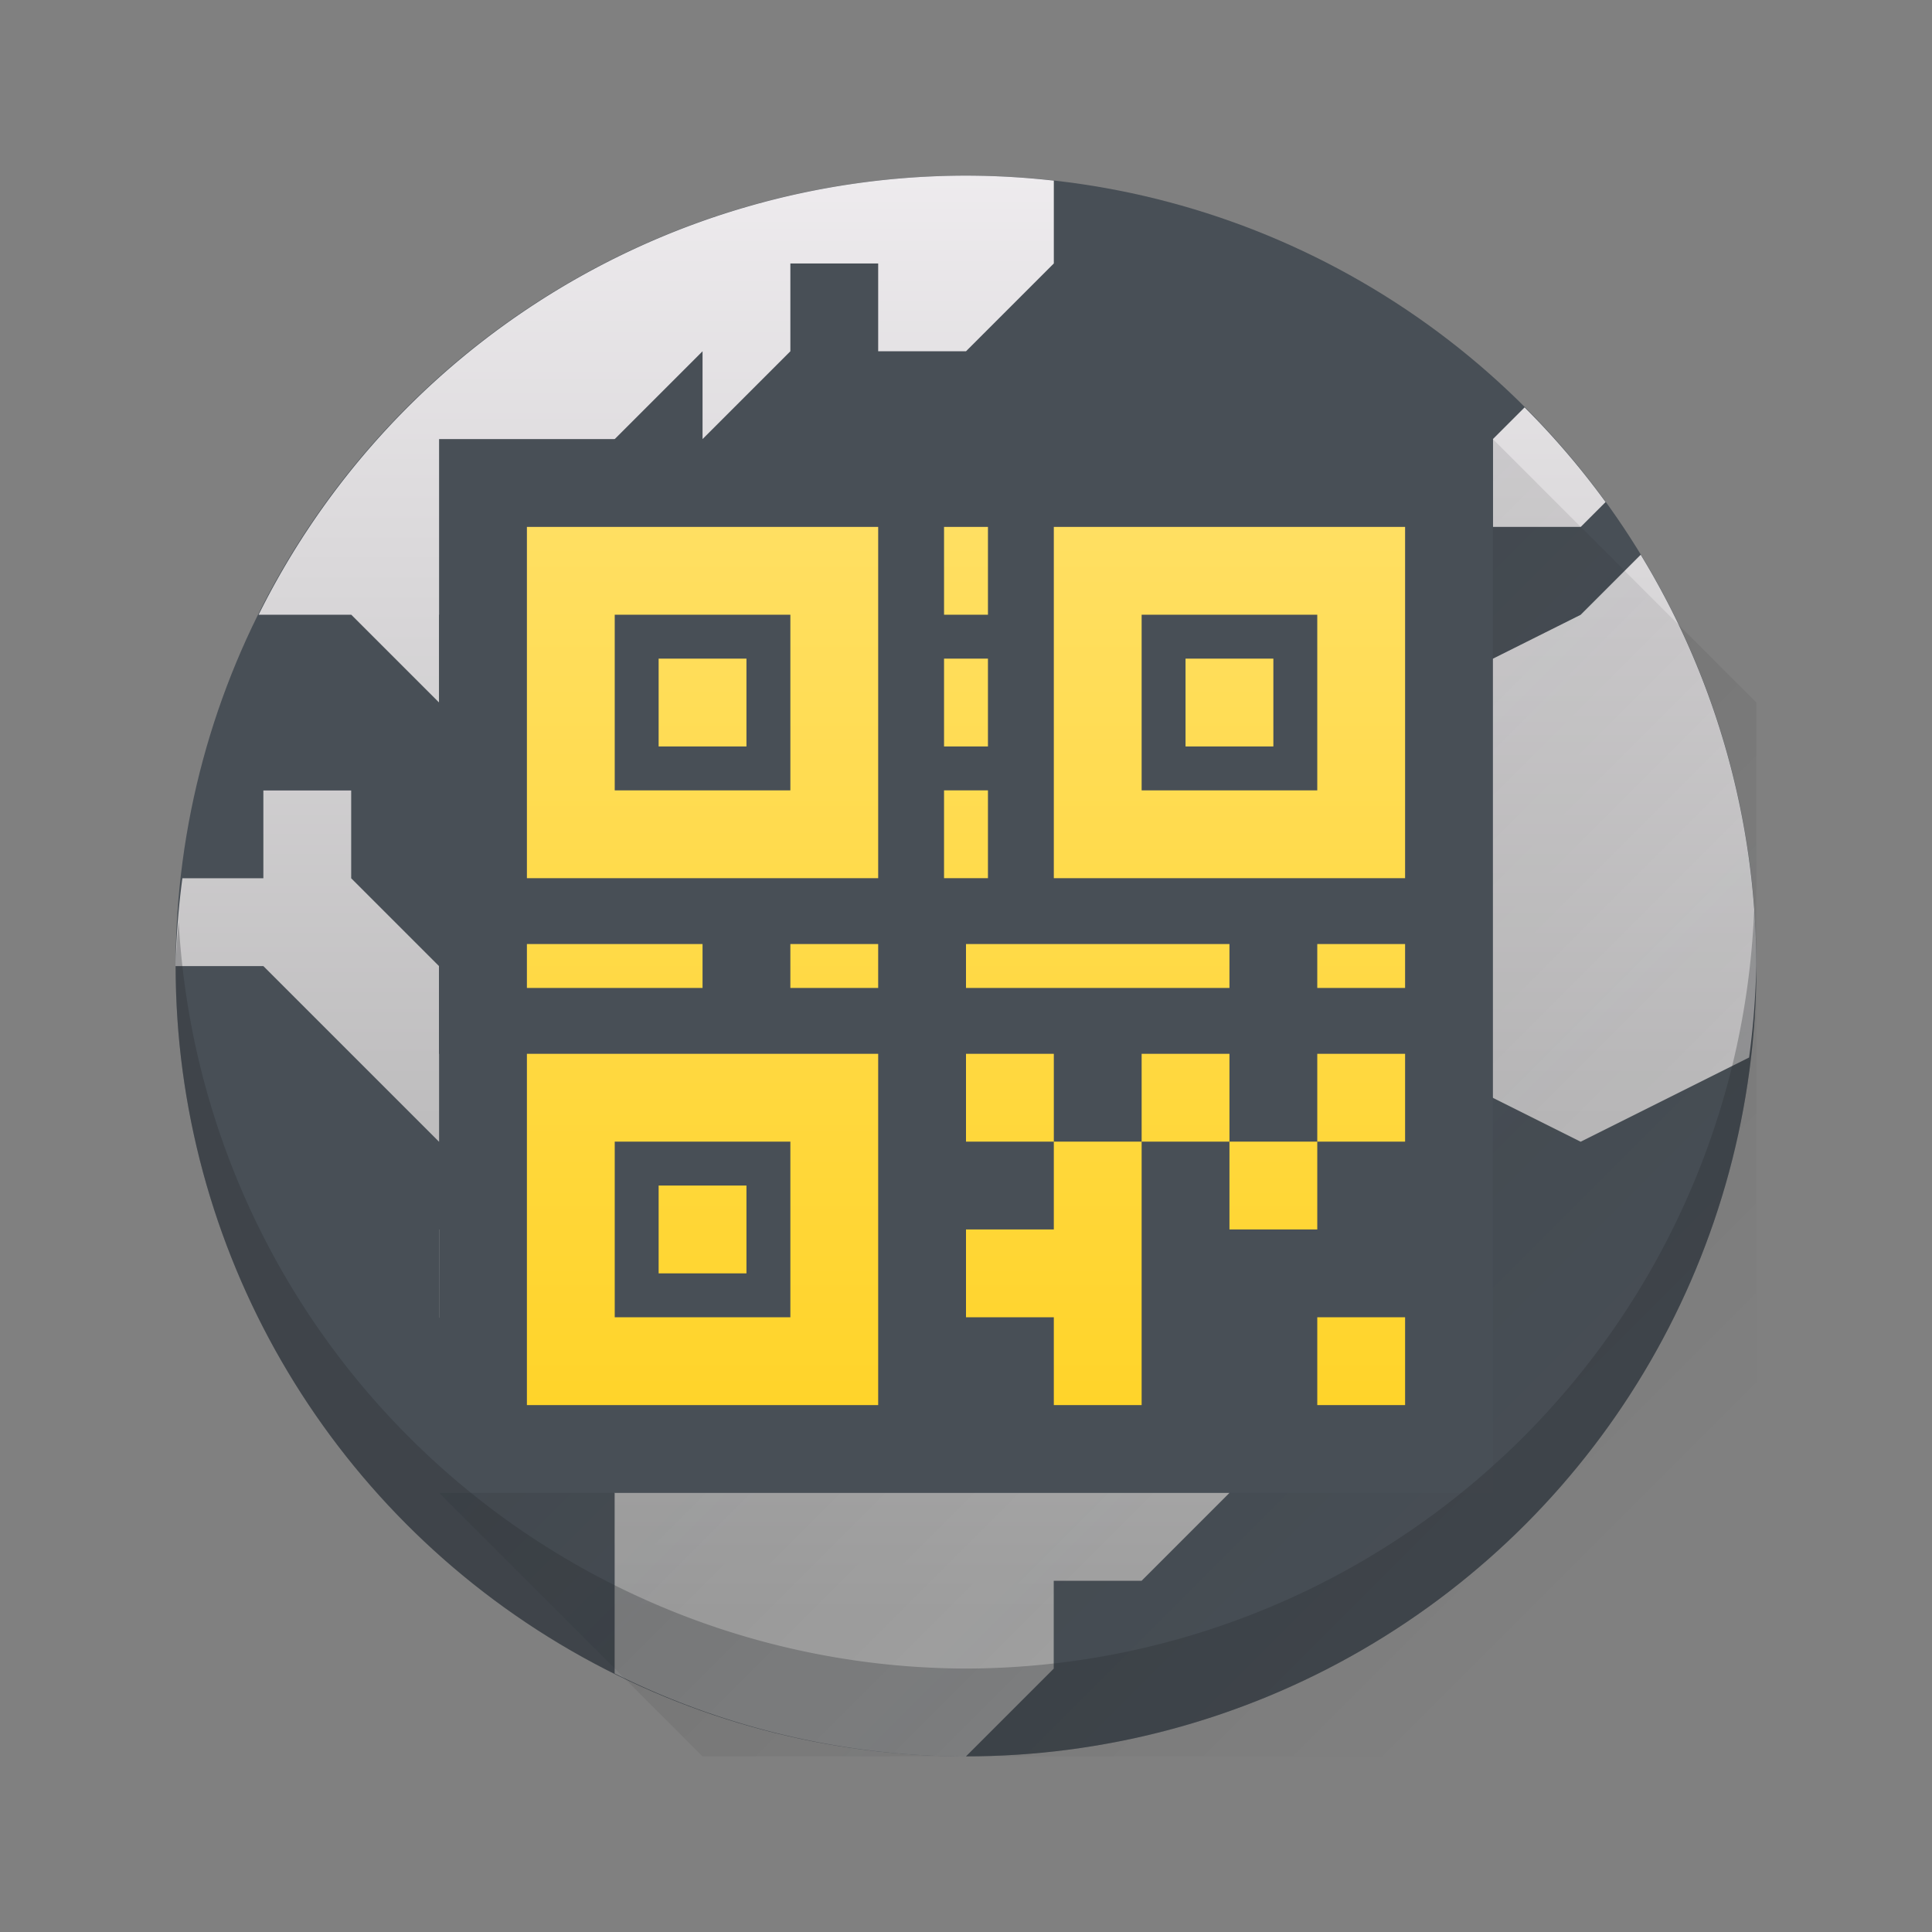 <svg height="22" width="22" xmlns="http://www.w3.org/2000/svg" xmlns:xlink="http://www.w3.org/1999/xlink"><rect width="100%" height="100%" fill="#808080" stroke="none"/><linearGradient id="a" gradientUnits="userSpaceOnUse" x1="24.018" x2="24.018" y1="18.383" y2=".383"><stop offset="0" stop-color="#a5a5a5"/><stop offset="1" stop-color="#f5f2f5"/></linearGradient><linearGradient id="b" gradientUnits="userSpaceOnUse" x1="6" x2="6" y1="16" y2="6"><stop offset="0" stop-color="#ffd42a"/><stop offset="1" stop-color="#ffdf62"/></linearGradient><linearGradient id="c" gradientUnits="userSpaceOnUse" x1="5" x2="18" y1="5" y2="18"><stop offset="0" stop-color="#292c2f"/><stop offset="1" stop-opacity="0"/></linearGradient><circle cx="11" cy="11" fill="#484f56" r="9" stroke-linejoin="round" stroke-width="2"/><path d="m11 2a9 9 0 0 0 -8.055 5h1.055l1 1v-1h1v-1l2-2v1l1-1v-1h1v1h1l1-1v-.943a9 9 0 0 0 -1-.057zm6.361 2.639-.361.361v1h1l.283-.283a9 9 0 0 0 -.922-1.078zm1.322 1.678-.684.684-2 1-1 3h1v1l2 1 1.918-.959a9 9 0 0 0 .082-1.041 9 9 0 0 0 -1.316-4.684zm-15.684 2.684v1h-.922a9 9 0 0 0 -.078 1h1l2 2h1v1h-1v1l2 2v2.055a9 9 0 0 0 4 .945l1-1v-1h1l1-1v-1l1-1-1-1h-2l-1-1h-1l-1-1h-2v-1l-1 1h-1v-1l-1-1v-1z" fill="url(#a)" stroke-linejoin="round" stroke-width="2"/><path d="m17 5 3 3v12h-12l-3-3z" fill="url(#c)" opacity=".2"/><g stroke-width="2"><path d="m5 5h12v12h-12z" fill="#484f56"/><path d="m6 6v4h4v-4zm4.75 0v1h.5v-1zm1.25 0v4h4v-4zm-5 1h2v2h-2zm6 0h2v2h-2zm-5.5.5v1h1v-1zm3.25 0v1h.5v-1zm2.75 0v1h1v-1zm-2.75 1.5v1h.5v-1zm-4.75 1.75v.5h2v-.5zm3 0v.5h1v-.5zm2 0v.5h3v-.5zm4 0v.5h1v-.5zm-9 1.25v4h4v-4zm5 0v1h1v-1zm1 1v1h-1v1h1v1h1v-3zm1 0h1v-1h-1zm1 0v1h1v-1zm1 0h1v-1h-1zm-8 0h2v2h-2zm.5.5v1h1v-1zm7.5 1.5v1h1v-1z" fill="url(#b)"/><path d="m19.975 10.359a9 9 0 0 1 -8.975 8.641 9 9 0 0 1 -8.965-8.5 9 9 0 0 0 -.035.5 9 9 0 0 0 9 9 9 9 0 0 0 9-9 9 9 0 0 0 -.025-.641z" fill="#292c2f" opacity=".3" stroke-linejoin="round"/></g></svg>